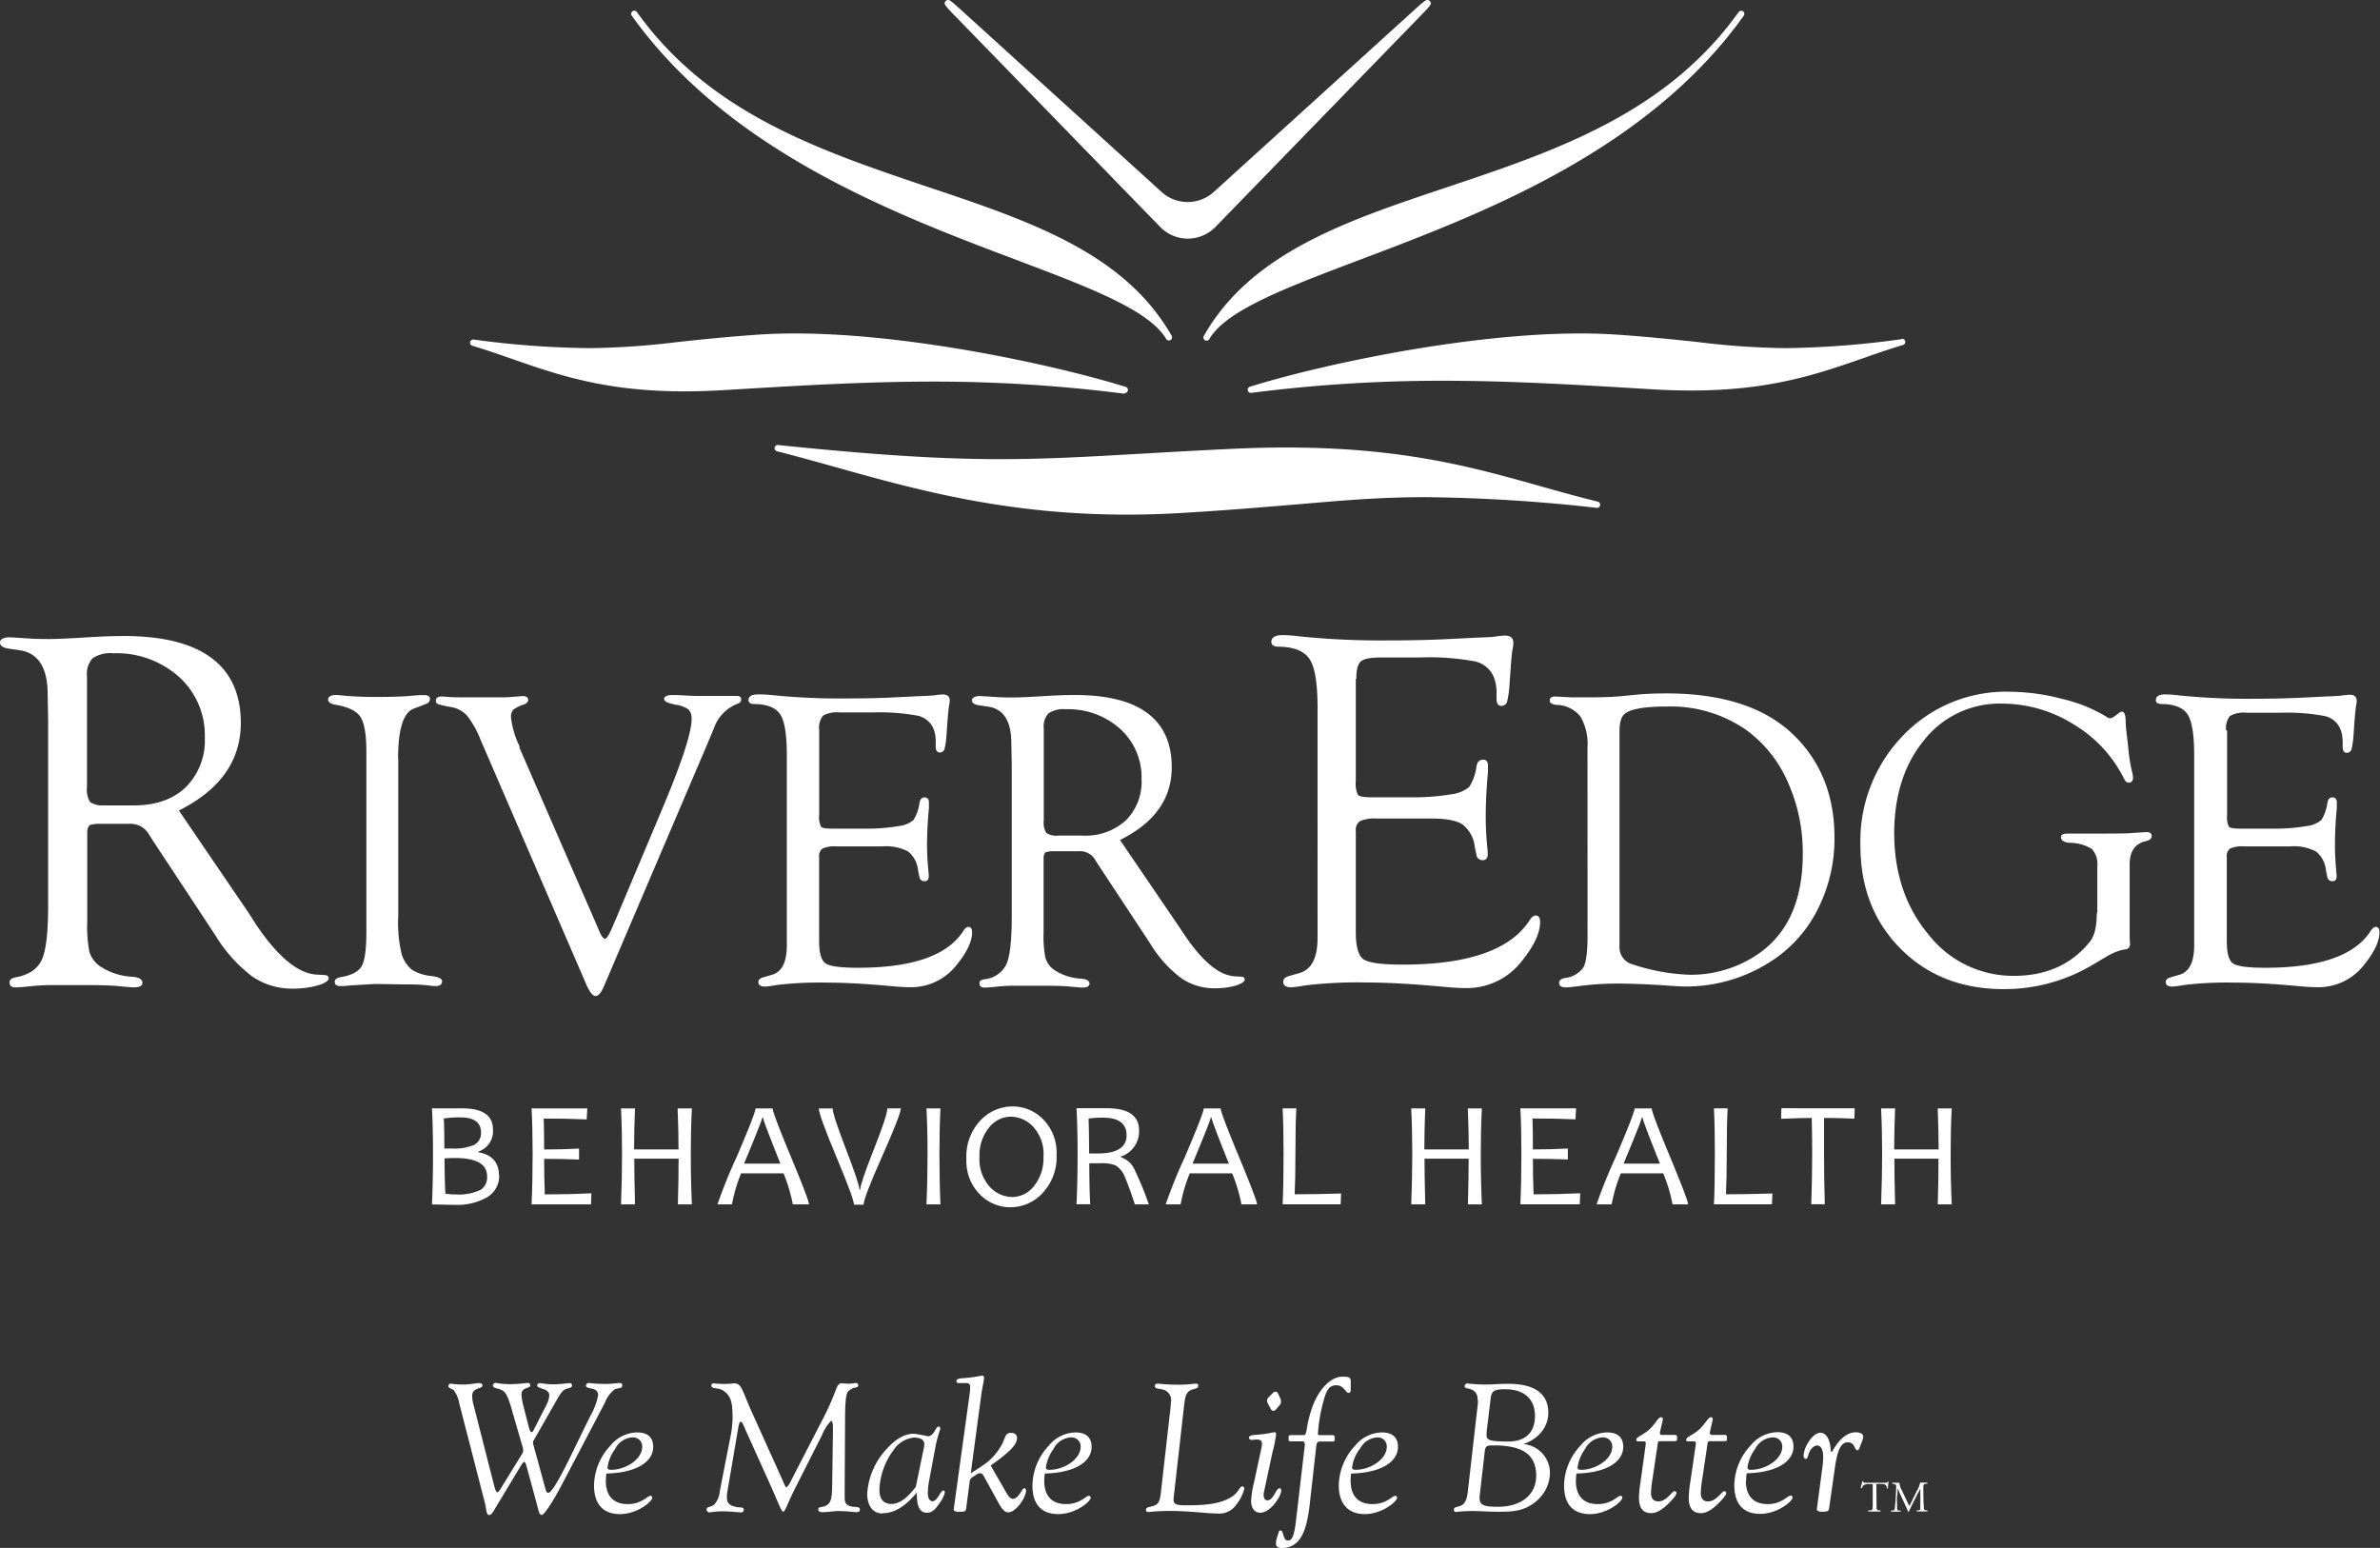 <svg id="Layer_1" data-name="Layer 1" xmlns="http://www.w3.org/2000/svg" viewBox="0 0 392.56 255.3"><rect x="0" y="0" width="392.56" height="255.3" fill="#333333" stroke="none"/><defs><style>.cls-1{fill:#fff;}</style></defs><title>river-edge-behavioral-health-logo-white</title><path class="cls-1" d="M17.22,132.84h4.71q5.46,0,8.59-3a10.86,10.86,0,0,0,3.14-8.19,12.91,12.91,0,0,0-4.25-10,15.41,15.41,0,0,0-10.84-3.9,5.3,5.3,0,0,0-3.4.81,3.77,3.77,0,0,0-.94,2.94v18.32a3.85,3.85,0,0,0,.52,2.48,3.74,3.74,0,0,0,2.44.52m12.22.9,11.53,16.93,1.28,2q5.32,7.8,9.82,8.09l1.33.08c.5,0,.74.23.71.59s-.65.81-1.85,1.14a15.25,15.25,0,0,1-4.1.51A11.52,11.52,0,0,1,41.41,161a24.47,24.47,0,0,1-6-6.72L25,138.5l-.58-.92a3.47,3.47,0,0,0-3.24-1.7H15.69l-.92.17c-.33.2-.5.64-.5,1.34v14.67a22.23,22.23,0,0,0,.35,4.9,4.52,4.52,0,0,0,1.68,2.36,10.64,10.64,0,0,0,5.53,1.79c1,.11,1.51.42,1.54.93s-.4.81-1.37.81q-.58,0-2.45-.19-1.71-.18-5.28-.18H8.11a33.84,33.84,0,0,0-3.41.21q-1.62.17-2.25.17-1,0-1-.85,0-.61,1-.81,3.33-.62,4.37-3t1-9.43V118.84l-.08-4.33q0-6.5-4.53-7.25l-2-.29q-1.33-.24-1.33-1t1.41-.86q.33,0,2.91.17,1.5.12,3.7.12,1.91,0,6.53-.29,3.33-.21,5.87-.21,9.57,0,14.43,3.6t4.87,10.72q0,9.37-10.27,14.49" transform="translate(0.12)"/><path class="cls-1" d="M65.57,125.16v25.91a22,22,0,0,0,.59,6.41,5.37,5.37,0,0,0,1.71,2.5,7.44,7.44,0,0,0,3.2,1q1.73.24,1.73.85,0,.81-1.07.81a9.45,9.45,0,0,1-1.31-.12,29.46,29.46,0,0,0-3.66-.15l-5-.08-4.08.24a16.5,16.5,0,0,1-1.66.11q-.93,0-.93-.71c0-.41.36-.66,1.07-.78q2.62-.45,3.39-1.82t.76-5.76V124q0-4.29-1-5.78t-4.2-2Q54,116,54,115.38t1-.74a5.62,5.62,0,0,1,.62,0,57.94,57.94,0,0,0,6.7.31q2.56,0,4.39-.11l2.3-.19h.86q.93,0,.93.64t-.9.91l-1.8.69q-2.56,1-2.56,8.28" transform="translate(0.12)"/><path class="cls-1" d="M85.51,123.21l13.28,30.5q.48,1.14.9,1.11t1.24-2l.55-1.28,7.58-18q4.89-11.6,4.89-14.92a2.09,2.09,0,0,0-.52-1.61,4.75,4.75,0,0,0-2.11-.78q-1.94-.37-1.9-.95t1.14-.64h1q2.56.14,3.08.14h6.8q.69,0,.69.6c0,.4-.24.58-.73.74a6.71,6.71,0,0,0-3.77,4l-.93,2.24L99.53,162.59q-.72,1.69-1.4,1.69t-1.47-1.73L79.14,122A15.56,15.56,0,0,0,76.89,118a4.66,4.66,0,0,0-2.67-1.39,14.2,14.2,0,0,1-2.12-.49.56.56,0,0,1-.33-.56c0-.45.32-.68,1-.68q.28,0,1,.07t3.49.07h5.6q.73,0,2.21-.14c.46,0,.78-.07,1-.07q.93,0,.93.64,0,.47-.69.74a5.7,5.7,0,0,0-1.78.88,1.76,1.76,0,0,0-.36,1.26,14.39,14.39,0,0,0,1.45,4.85" transform="translate(0.12)"/><path class="cls-1" d="M135,120.48v13.94a3.63,3.63,0,0,0,.29,1.92q.29.33,1.78.33h5.32a31.09,31.09,0,0,0,5.74-.42,4.6,4.6,0,0,0,2.42-1,7,7,0,0,0,1-2.9q.18-.86.88-.83t.67.93v.76q-.31,3.34-.31,6.1a41.29,41.29,0,0,0,.21,4.17q.07.69.07,1,0,.86-.67.86a.82.82,0,0,1-.88-.76h0l-.21-1a4.54,4.54,0,0,0-1.66-3.15,7.91,7.91,0,0,0-4.21-.83h-7.62a4.9,4.9,0,0,0-2.26.35,1.49,1.49,0,0,0-.57,1.39v13.88q0,2.94,1.05,3.67t5.33.73q13.56,0,17.43-6.12.39-.59.78-.62c.42,0,.64.27.64.89q0,2.24-2.52,5.34a9.51,9.51,0,0,1-7.67,3.72q-1,0-2.7-.14-6.6-.62-10.92-.62a59.74,59.74,0,0,0-8.54.41,12.23,12.23,0,0,1-1.8.24q-1.11,0-1.11-.74,0-.57.9-.81l1.31-.38q2.49-.69,2.49-4.85V124.49q0-5-1.09-6.66t-4.23-1.71c-.67,0-1-.21-1-.64q0-.95,1.56-.95a20.69,20.69,0,0,1,2.36.12,109,109,0,0,0,11.89.55q4.21,0,7.46-.14l4.91-.24q2-.07,2.49-.14a10.52,10.52,0,0,1,1.38-.14q1.14,0,1.14,1a3.94,3.94,0,0,1-.1.79q-.1.48-.28,2.75l-.14,2a13.88,13.88,0,0,1-.35,2.5.79.79,0,0,1-.77.53q-.67,0-.67-1v-.9a5.47,5.47,0,0,0-.41-2.11,3.64,3.64,0,0,0-2.66-2.07,34.29,34.29,0,0,0-7.35-.52h-5.42a4.65,4.65,0,0,0-2.76.54,3.21,3.21,0,0,0-.62,2.38" transform="translate(0.12)"/><path class="cls-1" d="M174.53,137.82h3.91a9.87,9.87,0,0,0,7.13-2.5,9,9,0,0,0,2.6-6.83,10.73,10.73,0,0,0-3.53-8.27,12.8,12.8,0,0,0-9-3.24,4.4,4.4,0,0,0-2.82.68,3.13,3.13,0,0,0-.78,2.45v15.22a3.2,3.2,0,0,0,.43,2.06,3.1,3.1,0,0,0,2,.43m10.16.75,9.59,14.08,1.1,1.65q4.42,6.48,8.15,6.72l1.11.07q.62,0,.59.49c0,.35-.54.67-1.54,1a12.58,12.58,0,0,1-3.4.42,9.56,9.56,0,0,1-5.58-1.71,20.3,20.3,0,0,1-5-5.58L181,142.58l-.48-.76a2.88,2.88,0,0,0-2.7-1.42h-4.64l-.76.14q-.42.24-.41,1.11v12.21a18.45,18.45,0,0,0,.29,4.07,3.72,3.72,0,0,0,1.4,2,8.79,8.79,0,0,0,4.6,1.49c.83.09,1.25.35,1.28.78s-.33.68-1.14.68q-.48,0-2-.15t-4.39-.15H167a27.77,27.77,0,0,0-2.83.17q-1.35.14-1.87.14c-.58,0-.86-.24-.86-.71s.29-.56.86-.67A4.51,4.51,0,0,0,165.9,159q.86-2,.86-7.84v-25l-.07-3.6q0-5.4-3.77-6l-1.62-.24q-1.11-.2-1.11-.81t1.17-.71q.28,0,2.42.14,1.24.1,3.07.1,1.59,0,5.43-.24,2.76-.17,4.87-.17,8,0,12,3t4,8.91q0,7.78-8.53,12" transform="translate(0.12)"/><path class="cls-1" d="M223.51,112v16.78a4.38,4.38,0,0,0,.35,2.32q.35.4,2.14.4h6.41a37.56,37.56,0,0,0,6.9-.5,5.54,5.54,0,0,0,2.91-1.21,8.45,8.45,0,0,0,1.21-3.49q.21-1,1.07-1t.81,1.12v.91q-.37,4-.37,7.34a49.62,49.62,0,0,0,.25,5c.06.55.08,1,.08,1.2q0,1-.81,1a1,1,0,0,1-1.06-.91l-.25-1.16a5.47,5.47,0,0,0-2-3.79q-1.49-1-5.06-1h-9.17a5.87,5.87,0,0,0-2.72.42,1.79,1.79,0,0,0-.69,1.67v16.7q0,3.54,1.27,4.42t6.42.88q16.32,0,21-7.36.47-.71.94-.75.77,0,.77,1.08,0,2.7-3,6.42a11.44,11.44,0,0,1-9.23,4.48q-1.21,0-3.24-.17-7.95-.75-13.14-.75a72.07,72.07,0,0,0-10.27.5,14.38,14.38,0,0,1-2.16.29c-.89,0-1.33-.3-1.33-.89s.36-.79,1.08-1l1.58-.46q3-.83,3-5.83V116.72q0-6-1.31-8t-5.1-2.06q-1.21,0-1.21-.77,0-1.14,1.87-1.14a25,25,0,0,1,2.79.21,131.2,131.2,0,0,0,14.31.67q5.07,0,9-.17l5.91-.29q2.45-.08,3-.17a12.74,12.74,0,0,1,1.66-.17q1.37,0,1.37,1.2a4.71,4.71,0,0,1-.12,1q-.13.58-.33,3.32l-.17,2.44a16.89,16.89,0,0,1-.42,3,1,1,0,0,1-.93.64q-.81,0-.8-1.25V114.1a6.58,6.58,0,0,0-.5-2.54,4.39,4.39,0,0,0-3.2-2.5,41.33,41.33,0,0,0-8.84-.62h-6.52q-2.57,0-3.32.65t-.75,2.86" transform="translate(0.12)"/><path class="cls-1" d="M267,120.57v35.57a2.9,2.9,0,0,0,2.11,2.9,33.17,33.17,0,0,0,9.49,1.73,19.6,19.6,0,0,0,10.63-3q8-5,8-16.91a28.27,28.27,0,0,0-2.5-11.94,20.9,20.9,0,0,0-6.88-8.56,21.77,21.77,0,0,0-13-3.83q-5.46,0-6.94,1.17-.9.69-.9,2.83m-5.29,2.75a8.85,8.85,0,0,0-1.18-5.12,5.18,5.18,0,0,0-3.9-1.9q-1.14-.1-1.14-.71c0-.45.3-.67.9-.67l2.73.14h2.42q3.49,0,5.43-.17l3.21-.31q2.07-.17,4.56-.17,14.17,0,21.25,7.12,6.46,6.5,6.46,16.62a25.64,25.64,0,0,1-2.83,12,21.69,21.69,0,0,1-7.88,8.6,25.7,25.7,0,0,1-13.89,4q-.9,0-3.18-.17-4.63-.31-8-.31a47.31,47.31,0,0,0-6.43.42q-1.24.17-2,.21c-.81,0-1.21-.21-1.21-.78,0-.38.32-.64,1-.78a4.24,4.24,0,0,0,3-1.73q.69-1.25.69-5.09Z" transform="translate(0.12)"/><path class="cls-1" d="M345.81,150.65v-7.77a3.6,3.6,0,0,0-.92-2.87,7,7,0,0,0-3.68-1c-.9-.09-1.36-.38-1.38-.88s.37-.64,1.18-.64h4q5.33,0,6.2-.07,2.39-.17,2.77-.17.8,0,.8.64t-1,.85q-2.63.62-2.63,3.81v12.19l.07,1.11-.21.52a2.25,2.25,0,0,1-1,.28,9.7,9.7,0,0,0-2.87,1.24l-2.28,1.35a28.4,28.4,0,0,1-14.48,3.9q-10.37,0-17-6.65t-6.64-17a25,25,0,0,1,7-18.14,23.51,23.51,0,0,1,17.61-7.26,34.89,34.89,0,0,1,8.65,1.18,25,25,0,0,1,7.31,2.94,1.35,1.35,0,0,0,.59.27,1.33,1.33,0,0,0,.66-.27l.83-.62a.73.73,0,0,1,.48-.21q.62,0,.62,1.62a20.43,20.43,0,0,0,.21,2.35l.35,3.25a26.22,26.22,0,0,0,.48,2.63,3.88,3.88,0,0,1,.17,1q0,.83-.69.86-.45,0-.76-.59a21.54,21.54,0,0,0-8.3-9,22.29,22.29,0,0,0-11.86-3.45A15.85,15.85,0,0,0,317.31,122q-4.94,5.94-5,15.32,0,10.07,5.69,16.85a17.67,17.67,0,0,0,14.08,6.78q8,0,12.54-5.67,1.1-1.38,1.11-4.73" transform="translate(0.12)"/><path class="cls-1" d="M367.22,120.48v13.94a3.63,3.63,0,0,0,.29,1.92q.29.33,1.78.33h5.32a31.1,31.1,0,0,0,5.74-.42,4.6,4.6,0,0,0,2.42-1,7,7,0,0,0,1-2.9q.18-.86.88-.83t.67.93v.76q-.31,3.34-.31,6.1a41.28,41.28,0,0,0,.21,4.17c0,.46.07.79.07,1q0,.86-.67.86a.82.82,0,0,1-.88-.76h0l-.21-1a4.54,4.54,0,0,0-1.66-3.15,7.9,7.9,0,0,0-4.21-.83H370a4.89,4.89,0,0,0-2.26.35,1.49,1.49,0,0,0-.57,1.39v13.88q0,2.94,1,3.67t5.33.73q13.56,0,17.43-6.12c.26-.39.52-.6.78-.62.43,0,.64.27.64.89q0,2.24-2.52,5.34a9.5,9.5,0,0,1-7.67,3.72q-1,0-2.7-.14-6.6-.62-10.92-.62a59.76,59.76,0,0,0-8.54.41,12.21,12.21,0,0,1-1.8.24q-1.1,0-1.11-.74,0-.57.9-.81l1.31-.38q2.49-.69,2.49-4.85V124.49q0-5-1.09-6.66t-4.23-1.71q-1,0-1-.64,0-.95,1.55-.95a20.66,20.66,0,0,1,2.31.17,109,109,0,0,0,11.89.55q4.21,0,7.46-.14l4.91-.24q2-.07,2.49-.14a10.52,10.52,0,0,1,1.38-.14q1.14,0,1.14,1a4,4,0,0,1-.1.79q-.1.48-.28,2.75l-.14,2a14.05,14.05,0,0,1-.35,2.5.79.79,0,0,1-.78.53q-.67,0-.67-1v-.9a5.47,5.47,0,0,0-.42-2.11,3.63,3.63,0,0,0-2.65-2.07,34.3,34.3,0,0,0-7.35-.52h-5.42a4.64,4.64,0,0,0-2.76.54,3.2,3.2,0,0,0-.62,2.38" transform="translate(0.12)"/><path class="cls-1" d="M80.22,194q0-3-5.3-3-1,0-1.71.07,0,3.25.13,5.8A8.45,8.45,0,0,0,75,197a8.28,8.28,0,0,0,4.16-.76A2.44,2.44,0,0,0,80.22,194m-1-7.18q0-2.52-3.39-2.52a16.68,16.68,0,0,0-2.76.18q.1.87.1,4.95h1.31a8.3,8.3,0,0,0,3.5-.55,2.14,2.14,0,0,0,1.24-2.06m3,7a4.09,4.09,0,0,1-2,3.65,9.91,9.91,0,0,1-5.37,1.25q-.95,0-3.72-.07.17-3.77.17-8.32,0-4.28-.17-7.52h5q5.06,0,5.06,3.49a3.52,3.52,0,0,1-2.4,3.63v.12q3.39.61,3.39,3.84" transform="translate(0.12)"/><path class="cls-1" d="M97.43,196.8l-.07,1.85h-9.8q.17-3.77.17-8.32,0-4.28-.17-7.51h9.19l-.1,1.81q-3.35-.15-7.09-.14.07,1.89.07,5.1,3.23,0,5.76-.15v1.81q-2.7-.11-5.76-.11,0,3.13.11,5.86,4,0,7.68-.18" transform="translate(0.12)"/><path class="cls-1" d="M114,198.65h-2.31q.12-4.21.12-7.54H104.5q0,2.7.12,7.54h-2.31q.17-4.44.17-8.32,0-4.06-.17-7.51h2.31q-.15,3.48-.15,6.76h7.33q0-2.64-.15-6.76H114q-.18,3.38-.18,7.51,0,4.53.18,8.32" transform="translate(0.12)"/><path class="cls-1" d="M128.6,191.92q-2.86-7.14-2.86-7.59h-.13q0,.38-3,7.59Zm4.62,6.73h-2.57a26.85,26.85,0,0,0-1.53-5.12h-7a25.51,25.51,0,0,0-1.51,5.12h-2.39a83.48,83.48,0,0,1,3.14-7.77q3.14-7.33,3.14-8.06h2.82q0,.72,3,7.94t3,7.89" transform="translate(0.12)"/><path class="cls-1" d="M148.46,182.8q0,1-3.07,7.9t-3.07,8h-1.58q0-.94-2.9-7.87t-2.9-8h2.28q0,1,2.21,6.75t2.21,6.64h.12q0-.95,2.24-6.62t2.24-6.78Z" transform="translate(0.12)"/><path class="cls-1" d="M155,198.65h-2.31q.18-3.94.18-8.32t-.18-7.51H155q-.17,3.32-.17,7.51,0,4.4.17,8.32" transform="translate(0.12)"/><path class="cls-1" d="M172,190.76a6.74,6.74,0,0,0-1.65-4.86,5.12,5.12,0,0,0-3.8-1.72A4.6,4.6,0,0,0,163,186a7.17,7.17,0,0,0-1.56,4.84,6.73,6.73,0,0,0,1.66,4.87,5.14,5.14,0,0,0,3.8,1.72,4.56,4.56,0,0,0,3.54-1.83,7.23,7.23,0,0,0,1.55-4.83m2.16-.28a8.6,8.6,0,0,1-2.3,6.28,7.21,7.21,0,0,1-5.31,2.35,7,7,0,0,1-5.08-2.16,7.83,7.83,0,0,1-2.18-5.83,8.59,8.59,0,0,1,2.3-6.31,7.25,7.25,0,0,1,5.31-2.33,7,7,0,0,1,5.08,2.16,7.83,7.83,0,0,1,2.18,5.83" transform="translate(0.12)"/><path class="cls-1" d="M185.7,187.23q0-2.89-3.92-2.89a14.63,14.63,0,0,0-2.35.16q.08,2.12.09,5.75h1.4q4.78,0,4.78-3m3.72,11.4h-2.35q-1.17-3.49-1.7-4.62a3.68,3.68,0,0,0-1.54-1.84,6.24,6.24,0,0,0-2.44-.33h-1.84q0,3.93.15,6.76h-2.26q.18-3.77.18-8.32,0-4.28-.18-7.51h5q5.32,0,5.32,3.67a4.35,4.35,0,0,1-3,4.29v.12a3.72,3.72,0,0,1,2.17,1.86,54.8,54.8,0,0,1,2.47,6" transform="translate(0.12)"/><path class="cls-1" d="M202.57,191.92q-2.86-7.14-2.86-7.59h-.13q0,.38-3,7.59Zm4.65,6.73h-2.57a26.76,26.76,0,0,0-1.53-5.12h-7a25.51,25.51,0,0,0-1.51,5.12h-2.46a83.48,83.48,0,0,1,3.14-7.77q3.13-7.33,3.14-8.06h2.79q0,.72,3,7.94t3,7.89" transform="translate(0.12)"/><path class="cls-1" d="M221.08,196.85l-.07,1.79h-9.57q.15-3,.15-8.32,0-4.57-.15-7.51h2.26q-.15,2.46-.15,7.51,0,4.16-.13,6.66,3.65,0,7.66-.13" transform="translate(0.12)"/><path class="cls-1" d="M244.28,198.65H242q.12-4.21.12-7.54h-7.28q0,2.7.12,7.54h-2.31q.17-4.44.17-8.32,0-4.06-.17-7.51h2.31q-.14,3.48-.15,6.76h7.33q0-2.64-.15-6.76h2.31q-.18,3.38-.18,7.51,0,4.53.18,8.32" transform="translate(0.12)"/><path class="cls-1" d="M260.52,196.8l-.07,1.84h-9.8q.17-3.77.17-8.32,0-4.28-.17-7.51h9.19l-.1,1.81q-3.35-.15-7.09-.14.07,1.89.07,5.1,3.23,0,5.76-.15v1.81q-2.7-.11-5.76-.11,0,3.13.11,5.86,4,0,7.69-.18" transform="translate(0.12)"/><path class="cls-1" d="M273.67,191.92q-2.86-7.14-2.86-7.59h-.13q0,.38-3,7.59Zm4.65,6.73h-2.57a26.85,26.85,0,0,0-1.53-5.12h-7a25.51,25.51,0,0,0-1.51,5.12h-2.49a83.48,83.48,0,0,1,3.14-7.77q3.13-7.33,3.14-8.06h2.82q0,.72,3,7.94t3,7.89" transform="translate(0.12)"/><path class="cls-1" d="M292.22,196.85l-.07,1.79h-9.57q.15-3,.15-8.32,0-4.57-.15-7.51h2.26q-.15,2.46-.15,7.51,0,4.16-.13,6.66,3.65,0,7.66-.13" transform="translate(0.12)"/><path class="cls-1" d="M305.8,182.8l-.06,1.71q-2.41-.12-5-.12v5.92q0,4,.12,8.32h-2.23q.15-4.15.15-8.32,0-3.54-.07-5.92-1.8,0-5.06.14l.06-1.74Z" transform="translate(0.12)"/><path class="cls-1" d="M321.81,198.65H319.5q.12-4.21.12-7.54h-7.28q0,2.7.12,7.54h-2.31q.17-4.44.17-8.32,0-4.06-.17-7.51h2.31q-.15,3.48-.15,6.76h7.33q0-2.64-.15-6.76h2.31q-.18,3.38-.18,7.51,0,4.53.18,8.32" transform="translate(0.12)"/><path class="cls-1" d="M74.84,229.41c-.45-.48-1-.36-1-.81a.4.4,0,0,1,.36-.39,16.32,16.32,0,0,0,2,.15c1.23,0,2.14-.24,2.71-.24.36,0,.54.15.54.39,0,.66-1.69.24-1.69,1.75a6.19,6.19,0,0,0,.24,1.51l3.4,13.32c.18.69.36,1.05.51,1.05s.39-.3.75-.93L86,239.78a1.07,1.07,0,0,0,.18-.57,3.87,3.87,0,0,0-.21-.93L84.44,233c-.57-2.08-1-3.22-1.57-3.59-.78-.51-1.69-.36-1.69-.93a.45.45,0,0,1,.48-.39,14.17,14.17,0,0,0,2.23.21,24.35,24.35,0,0,0,3-.21c.3,0,.45.15.45.39,0,.63-1.45.21-1.45,1.57a11.33,11.33,0,0,0,.42,2.23l.81,3.16c.15.54.3.78.42.78a.43.43,0,0,0,.3-.24L90,231.74a4,4,0,0,0,.48-1.57c0-1.3-2-1-2-1.69,0-.18.21-.36.54-.36a13.35,13.35,0,0,0,2.14.21,25.51,25.51,0,0,0,2.59-.21c.33,0,.48.15.48.39,0,.45-.6.39-1.11.63s-.9.87-1.42,1.78L88,237.4c-.12.24-.21.36-.21.48a1.21,1.21,0,0,0,.06.39l2,7.32c.12.42.21.63.48.63.54,0,2-2.53,4.4-7.53l2.53-5.18a10.34,10.34,0,0,0,1.27-3.38c0-1.51-2-.87-2-1.6a.45.45,0,0,1,.48-.42h0c.21,0,1.11.15,2.68.15,1.27,0,2-.15,2.35-.15s.48.12.48.42c0,.54-.75.36-1.3.66a5.08,5.08,0,0,0-1.57,2.17l-6.9,13.14c-1.81,3.47-3.13,5.36-3.5,5.36s-.45-.36-.63-1.06l-1.87-6.9c-.15-.51-.27-.78-.39-.78s-.36.27-.66.78l-4.37,7.26c-.27.48-.54.72-.75.72-.51,0-.39-.69-.78-2.23l-4.19-16.27a4.64,4.64,0,0,0-.84-2" transform="translate(0.12)"/><path class="cls-1" d="M101.33,239a6.66,6.66,0,0,0-1.24,3c0,.36.15.42.63.42,2.26,0,5.09-1.66,5.09-3.82a1.48,1.48,0,0,0-1.44-1.52h-.22a3.46,3.46,0,0,0-2.83,1.93m-1.51,5.27c0,2.41,1.24,3.8,3.59,3.8s3.26-1.36,3.74-1.36a.29.29,0,0,1,.33.3c0,.63-2.47,2.71-5.33,2.71S97.86,248,97.86,245a9.83,9.83,0,0,1,2.71-6.57,5.81,5.81,0,0,1,4.4-2.17c1.72,0,2.65.81,2.65,2.38,0,2.44-2.71,4.28-7.72,4.4a10.2,10.2,0,0,0-.09,1.23" transform="translate(0.12)"/><path class="cls-1" d="M129.05,249.33c-.3,0-.81-1.54-2.32-4.88L123,236.19c-.45-1-.66-1.69-.93-1.69s-.33.51-.51,1.51l-1.69,9.91a4.9,4.9,0,0,0-.09,1c0,1,.36,1.33,1.39,1.6.78.21,1.39-.06,1.39.51a.43.43,0,0,1-.39.42c-.57,0-1.72-.18-3.29-.18a17,17,0,0,0-2,.18.49.49,0,0,1-.45-.48c0-.54.72-.33,1.24-.81a3.57,3.57,0,0,0,.93-2.2l1.75-8.92a17.27,17.27,0,0,0,.36-3c0-2.41-.12-3.77-1.57-4.7-.78-.51-1.93-.18-1.93-.84,0-.21.15-.33.39-.33s.78.09,1.69.09,1.39-.09,1.72-.09c1.24,0,1.3,1.27,3,5l5,11.09c.3.7.45,1.06.6,1.06a2.88,2.88,0,0,0,.69-1l5.36-10.4c2.29-4.4,2.11-5.76,3-5.76.27,0,.69.06,1.21.06s.93-.12,1.24-.12a.39.39,0,0,1,.33.36c0,.6-.78.15-1.63,1-.42.42-.51,1.75-.54,4l-.07,12.64v.36c0,1,0,1.45.51,1.78.84.54,2,.06,2,.72,0,.33-.18.45-.6.45s-1.45-.18-3.07-.18c-.72,0-1.6.18-2.53.18-.45,0-.66-.15-.66-.45,0-.57.75-.24,1.48-.75s.78-1.63.81-3.26l.12-8.47v-1.13c0-.66-.15-1-.3-1a7.15,7.15,0,0,0-1.51,2.38l-4.55,9c-1.15,2.29-1.51,3.59-1.81,3.59" transform="translate(0.12)"/><path class="cls-1" d="M152.22,239a4,4,0,0,0,.12-.81c0-.69-.6-1.08-1.72-1.08a4.64,4.64,0,0,0-3.4,2.11,11.75,11.75,0,0,0-2.29,6.45c0,1.6.66,2.38,2,2.38s2.59-1,4-2.8Zm-6.77,10.63c-1.54,0-2.53-1.21-2.53-3.25a11.89,11.89,0,0,1,3-7.17c1.6-1.84,3.16-2.74,4.7-2.74a23.25,23.25,0,0,1,2.29.42c1.09,0,1.24-1.6,1.81-1.6.15,0,.24.12.24.33s-.42,1.17-.78,3l-1.05,5.61a11,11,0,0,0-.21,2.08c0,.84.36,1.3.75,1.3.84,0,1.36-1.78,1.81-1.78.15,0,.24.15.24.33a4.64,4.64,0,0,1-.75,1.6c-.78,1.15-1.3,1.75-2.2,1.75-1.15,0-1.66-1-1.66-3v-.33c-1.9,2.26-3.68,3.4-5.64,3.4" transform="translate(0.12)"/><path class="cls-1" d="M159.83,229.8a6.72,6.72,0,0,0,.06-1c0-.51-.12-.69-.81-.69H158c-.33,0-.36-.12-.36-.3,0-.45.51-.45,1.6-.54a23.43,23.43,0,0,0,2.62-.39c.21,0,.33.12.33.36,0,.51-.27,1.45-.45,2.77L160,243l1.9-1.24a9.51,9.51,0,0,0,3.25-3.56c.54-1,.48-1.87,1.48-1.87.63,0,1,.3,1,.84,0,1.21-1.51,2.53-4.34,4.55l2.41,4.19c.48.85.84,1.3,1.24,1.3,1,0,1.48-1.75,1.9-1.75.15,0,.27.18.27.42,0,1.12-1.66,3.56-2.92,3.56-.66,0-1.11-.63-1.72-1.75l-2.14-3.89c-.27-.48-.39-.81-.81-.81a1,1,0,0,0-.51.18l-.75.47a1,1,0,0,0-.45.81l-.51,3.89c-.12,1-.06,1-1.42,1-.45,0-.69-.18-.69-.36s.06-.42.09-.72Z" transform="translate(0.12)"/><path class="cls-1" d="M173.64,239a6.66,6.66,0,0,0-1.24,3c0,.36.15.42.63.42,2.26,0,5.09-1.66,5.09-3.82a1.48,1.48,0,0,0-1.44-1.52h-.22a3.46,3.46,0,0,0-2.83,1.93m-1.51,5.27c0,2.41,1.24,3.8,3.59,3.8s3.26-1.36,3.74-1.36a.29.29,0,0,1,.33.3c0,.63-2.47,2.71-5.33,2.71s-4.28-1.69-4.28-4.73a9.83,9.83,0,0,1,2.71-6.57,5.81,5.81,0,0,1,4.4-2.17c1.72,0,2.65.81,2.65,2.38,0,2.44-2.71,4.28-7.72,4.4a10.2,10.2,0,0,0-.09,1.23" transform="translate(0.12)"/><path class="cls-1" d="M193.05,231.1a1.81,1.81,0,0,0-1.42-1.93c-.63-.15-1.27-.09-1.27-.57,0-.24.18-.39.51-.39a32.33,32.33,0,0,0,3.4.18c1.6,0,2.56-.18,2.86-.18s.39.12.39.36c0,.48-.57.45-1.11.66-.9.36-1.05,1.14-1.21,2.44l-1.66,14.71a7.41,7.41,0,0,0-.09,1c0,.78.57.9,2.14.9,3,0,5.3-.21,7.08-1.18,1.6-.87,1.6-1.93,2.11-1.93.21,0,.33.15.33.42a7,7,0,0,1-1.3,2.56,3.39,3.39,0,0,1-3.16,1.48c-1.72,0-4.37-.42-7.9-.42a31.94,31.94,0,0,0-3.4.18c-.3,0-.45-.09-.45-.39,0-.48.78-.42,1.48-.72s.87-1.05,1-2.32l1.48-13a18,18,0,0,0,.15-1.87" transform="translate(0.12)"/><path class="cls-1" d="M208.87,231.07a.79.79,0,0,1,.18-.54l.82-.81a.47.47,0,0,1,.36-.18.45.45,0,0,1,.42.24l.39.84a1.15,1.15,0,0,1,.12.51.81.81,0,0,1-.12.51l-.69.82a.62.62,0,0,1-.42.24.49.49,0,0,1-.42-.27l-.54-1a.85.85,0,0,1-.09-.39m-1,8.08a5,5,0,0,0,.15-1c0-.48-.24-.69-.87-.69-.27,0-.54.06-.81.06s-.45-.12-.45-.33c0-.45.51-.45,1.51-.54,1.57-.12,2.41-.39,2.65-.39s.3.12.3.36a19.67,19.67,0,0,1-.57,2.83l-1.42,6.63a2.18,2.18,0,0,0-.06.54c0,.54.24.87.6.87,1.05,0,1.42-2,2-2a.35.35,0,0,1,.3.39c0,.87-1.72,3.65-3.46,3.65-.9,0-1.51-.69-1.51-2a16.33,16.33,0,0,1,.48-3Z" transform="translate(0.12)"/><path class="cls-1" d="M215.08,238.15c0-.27-.15-.42-.33-.42h-2c-.24,0-.33-.09-.33-.3V237c0-.21.12-.3.36-.3h2.17c.57,0,.27-1.45,1.36-4.55s3.13-5.09,5-5.09c1,0,1.36.09,1.36.75v1.39q0,.54-.36.54c-.48,0-.76-1.26-2-1.26s-1.66.84-2.17,2.74a27.17,27.17,0,0,0-.88,5.22c0,.24.06.27.36.27h2.14a.36.36,0,0,1,.27.27v.57a.27.27,0,0,1-.27.21h-2.2c-.39,0-.51.27-.57.72l-1.08,9.61c-.51,4.46-1.54,7.23-4.64,7.23-.6,0-.93-.3-.93-.63a3.21,3.21,0,0,1,.09-.82l.33-1.08c.06-.24.12-.36.33-.36.57,0,.33,1.66,1.24,1.66s1.11-1.48,1.45-4.46l1.33-11.39Z" transform="translate(0.12)"/><path class="cls-1" d="M224.13,239a6.68,6.68,0,0,0-1.23,3c0,.36.15.42.63.42,2.26,0,5.09-1.66,5.09-3.82a1.48,1.48,0,0,0-1.44-1.52H227a3.46,3.46,0,0,0-2.83,1.93m-1.51,5.27c0,2.41,1.23,3.8,3.59,3.8s3.25-1.36,3.74-1.36a.29.29,0,0,1,.33.3c0,.63-2.47,2.71-5.34,2.71-2.71,0-4.28-1.69-4.28-4.73a9.83,9.83,0,0,1,2.71-6.57,5.81,5.81,0,0,1,4.4-2.17c1.72,0,2.65.81,2.65,2.38,0,2.44-2.71,4.28-7.72,4.4a9.8,9.8,0,0,0-.09,1.23" transform="translate(0.12)"/><path class="cls-1" d="M245.14,235.71a8.08,8.08,0,0,0-.06,1.05c0,.78.66,1,3.55,1s4.43-1.51,4.43-4.25-1.78-4.37-4.88-4.37c-1.87,0-2.29.24-2.44,1.63Zm-1.21,11.09a2.06,2.06,0,0,0,0,.36c0,1.12.84,1.36,3,1.36,4,0,6.33-2.08,6.33-5.12,0-3.62-2.41-5-7-5-1.23,0-1.39.06-1.51,1.24Zm-.36-15.91a1.57,1.57,0,0,0-1.11-1.75c-.51-.21-1-.09-1-.54a.46.46,0,0,1,.45-.42,28.71,28.71,0,0,0,3.28.18c.75,0,1.9-.12,3.5-.12,4.37,0,6.57,1.69,6.57,4.76,0,2.26-1.45,4.25-4.1,5.18a4.79,4.79,0,0,1,4.37,4.7,6.22,6.22,0,0,1-2.31,4.77c-1.87,1.54-3.68,1.69-6,1.69-1.93,0-3.44-.12-4.49-.12a23.37,23.37,0,0,0-2.65.15c-.3,0-.39-.09-.39-.39,0-.48.69-.39,1.3-.72s.88-1.15,1-2.32l1.6-14a7.73,7.73,0,0,0,.06-1.06" transform="translate(0.12)"/><path class="cls-1" d="M261.32,239a6.66,6.66,0,0,0-1.23,3c0,.36.15.42.63.42,2.26,0,5.09-1.66,5.09-3.82a1.48,1.48,0,0,0-1.44-1.52h-.22a3.46,3.46,0,0,0-2.83,1.93m-1.51,5.27c0,2.41,1.23,3.8,3.59,3.8s3.25-1.36,3.74-1.36a.29.29,0,0,1,.33.3c0,.63-2.47,2.71-5.33,2.71s-4.28-1.69-4.28-4.73a9.83,9.83,0,0,1,2.71-6.57,5.81,5.81,0,0,1,4.4-2.17c1.72,0,2.65.81,2.65,2.38,0,2.44-2.71,4.28-7.72,4.4a10.17,10.17,0,0,0-.09,1.23" transform="translate(0.12)"/><path class="cls-1" d="M271.33,238.21V238c0-.21-.12-.27-.42-.27h-.69c-.39,0-.45-.06-.45-.27,0-.45,1-.69,2.08-1.63s1.51-2.08,2-2.08c.21,0,.3.12.3.33a1.38,1.38,0,0,1-.06.33l-.42,1.84v.15a.26.26,0,0,0,.25.27h2.25a.32.32,0,0,1,.33.31s0,0,0,0v.42c0,.21-.12.3-.39.3h-2.32c-.39,0-.42.09-.48.42l-.87,5.85a16.1,16.1,0,0,0-.24,2.29c0,.9.42,1.38,1.21,1.38,1.36,0,2.26-1.69,2.65-1.69a.3.3,0,0,1,.33.33c0,.27-.39.75-1.08,1.48-1.17,1.21-2.17,1.81-3.1,1.81-1.35,0-2-.85-2-2.59a18.58,18.58,0,0,1,.24-2.41Z" transform="translate(0.12)"/><path class="cls-1" d="M279.59,238.21V238c0-.21-.12-.27-.42-.27h-.72c-.39,0-.45-.06-.45-.27,0-.45,1-.69,2.08-1.63s1.51-2.08,2-2.08c.21,0,.3.12.3.33a1.38,1.38,0,0,1-.06.33l-.42,1.84v.15a.35.35,0,0,0,.3.27h2.2a.32.32,0,0,1,.33.31s0,0,0,0v.42c0,.21-.12.3-.39.3H282c-.39,0-.42.09-.48.42l-.87,5.85a16.08,16.08,0,0,0-.24,2.29c0,.9.42,1.38,1.21,1.38,1.36,0,2.26-1.69,2.65-1.69a.3.3,0,0,1,.33.33c0,.27-.39.75-1.08,1.48-1.17,1.21-2.17,1.81-3.1,1.81-1.36,0-2-.85-2-2.59a18.92,18.92,0,0,1,.24-2.41Z" transform="translate(0.12)"/><path class="cls-1" d="M289.36,239a6.64,6.64,0,0,0-1.24,3c0,.36.15.42.63.42,2.26,0,5.1-1.66,5.1-3.82a1.48,1.48,0,0,0-1.44-1.52h-.22a3.46,3.46,0,0,0-2.83,1.93m-1.51,5.27c0,2.41,1.23,3.8,3.59,3.8s3.25-1.4,3.78-1.4a.29.29,0,0,1,.33.3c0,.63-2.47,2.71-5.33,2.71s-4.28-1.69-4.28-4.73a9.82,9.82,0,0,1,2.71-6.57,5.81,5.81,0,0,1,4.4-2.17c1.72,0,2.65.81,2.65,2.38,0,2.44-2.71,4.28-7.72,4.4a10.4,10.4,0,0,0-.09,1.23" transform="translate(0.12)"/><path class="cls-1" d="M300.51,241.7a10.93,10.93,0,0,0,.09-1.39c0-1.24-.39-1.9-1-1.9-.45,0-1,.42-1.33,1.21-.21.48-.18,1-.57,1-.18,0-.33-.21-.33-.51,0-1.39,1.48-3.8,2.77-3.8.94,0,1.63,1.06,1.72,3.07l.18.09c1.2-2.14,2.5-3.23,3.92-3.23.78,0,1.24.27,1.24.69a2,2,0,0,1-.15.69l-.45,1.15c-.09.27-.15.42-.39.42-.48,0-.33-1.3-1.54-1.3s-1.75,1.39-2.17,4.4l-.93,6.51c-.06.39-.15.54-1.24.54-.48,0-.78-.18-.78-.36a6.21,6.21,0,0,1,.09-.72Z" transform="translate(0.12)"/><path class="cls-1" d="M309.4,248.22c0,.76,0,.86.43.9h.23v.18h-2a.13.13,0,0,1,0-.18h.26c.41,0,.45-.14.45-.9V245c0-.22,0-.23-.22-.23h-.38a1.48,1.48,0,0,0-.88.18,1.33,1.33,0,0,0-.33.5.14.14,0,0,1-.19-.05,7.53,7.53,0,0,0,.27-1.07.2.2,0,0,1,.14,0c0,.23.28.23.61.23h2.92c.39,0,.45,0,.56-.2h.13a4.41,4.41,0,0,0-.11,1.1c0,.06-.15.06-.19,0a.92.92,0,0,0-.18-.53,1.46,1.46,0,0,0-.83-.18h-.51c-.21,0-.21,0-.21.24Z" transform="translate(0.12)"/><path class="cls-1" d="M314.31,247.38c.17.34.32.67.5,1h0c.2-.34.38-.71.55-1.08l.68-1.38a4.19,4.19,0,0,0,.55-1.38h1.18a.15.15,0,0,1,0,.18h-.15c-.45,0-.51.18-.5.68,0,.76,0,2.09.08,3.13,0,.36,0,.56.35.58h.23a.13.13,0,0,1,0,.18h-1.72a.13.13,0,0,1,0-.18h.21c.35,0,.35-.15.35-.61v-3h0a8,8,0,0,1-.47.93l-.64,1.26c-.32.63-.65,1.31-.78,1.64h-.13c-.12-.38-.47-1.09-.63-1.44l-.65-1.39c-.15-.33-.3-.71-.46-1h0c0,.45,0,.86-.07,1.28s0,1.08,0,1.69,0,.65.32.67h.27s0,.16,0,.18H311.8a.14.14,0,0,1,0-.18H312c.3,0,.4-.09.44-.59s.08-.87.12-1.59.06-1.21.08-1.6,0-.56-.48-.62H312a.14.14,0,0,1,0-.18h.57a5.64,5.64,0,0,0,.6,0,2.71,2.71,0,0,0,.38,1.19Z" transform="translate(0.12)"/><path class="cls-1" d="M198.44,55.41a.52.52,0,0,0,.19.71.5.5,0,0,0,.26.07.52.52,0,0,0,.45-.26c2.78-4.74,12.5-8.42,24.81-13.07,20-7.55,47.37-17.9,63.35-40.27a.52.52,0,0,0-.12-.72.51.51,0,0,0-.71.1l0,0-.06.08c-12,16.76-30.36,22.9-48.09,28.84-16.59,5.55-32.27,10.8-40.07,24.5" transform="translate(0.12)"/><path class="cls-1" d="M104.13,2.65c16,22.31,43.32,32.64,63.29,40.18,12.31,4.65,22,8.33,24.81,13.07a.52.52,0,0,0,.45.26.53.53,0,0,0,.26-.07.52.52,0,0,0,.19-.71c-7.8-13.69-23.47-18.94-40.07-24.5-17.76-6-36.13-12.1-48.15-28.92a.52.52,0,0,0-.84.61l.06.08" transform="translate(0.12)"/><path class="cls-1" d="M263.53,82.76c-3.26-.79-6.45-1.69-9.54-2.56-11.17-3.14-22.71-6.39-42-6.39-2.92,0-6,.08-9.14.23-5.66.27-10.51.55-14.89.8-8.71.5-15.59.89-23.16.89-9.87,0-20.81-.7-36.58-2.33a.52.52,0,0,0-.57.43.53.53,0,0,0,.39.6c3.12.79,6.28,1.67,9.53,2.58,13.17,3.69,28.1,7.87,48.17,7.87h0c2.82,0,5.72-.08,8.61-.25,7.89-.45,14-1,19.36-1.43C221.38,82.54,227.44,82,235,82a273.72,273.72,0,0,1,28.31,1.77.52.52,0,0,0,.18-1" transform="translate(0.12)"/><path class="cls-1" d="M185.38,64.83h.06a.52.52,0,0,0,.16-1C174.77,60.43,150.38,55,131,55c-2.21,0-4.33.07-6.29.21-5.35.38-9.48.82-13.13,1.21a127.73,127.73,0,0,1-14.43,1A150.1,150.1,0,0,1,78,56a.55.55,0,0,0-.58.41.53.53,0,0,0,.36.61c2.22.67,4.34,1.41,6.48,2.15,7.58,2.65,15.42,5.38,28.52,5.38,2,0,4.08-.07,6.22-.19l2.7-.16c10.35-.62,21.06-1.26,32.1-1.26a246.17,246.17,0,0,1,31.55,2" transform="translate(0.12)"/><path class="cls-1" d="M313.54,55.94a150.2,150.2,0,0,1-19.15,1.48,128,128,0,0,1-14.43-1c-3.65-.39-7.78-.83-13.13-1.21-2-.14-4.08-.21-6.29-.21C241.2,55,216.8,60.4,206,63.8a.52.52,0,0,0,.15,1h.1a246.14,246.14,0,0,1,31.55-2c11,0,21.75.64,32.1,1.26l2.7.16c2.14.13,4.23.19,6.22.19,13.1,0,20.93-2.74,28.52-5.38,2.14-.75,4.26-1.49,6.48-2.15a.52.52,0,0,0-.22-1" transform="translate(0.12)"/><path class="cls-1" d="M191.22,37.41a6.36,6.36,0,0,0,9,.16l.16-.16L234.05,2.75C236,.75,236,.67,235.81.32a.54.54,0,0,0-.49-.32c-.23,0-.35,0-2.26,1.73l-33.17,30.1a6.43,6.43,0,0,1-8.23,0L158.5,1.73C156.6,0,156.5,0,156.24,0a.54.54,0,0,0-.49.32c-.15.35-.18.42,1.77,2.43Z" transform="translate(0.12)"/></svg>